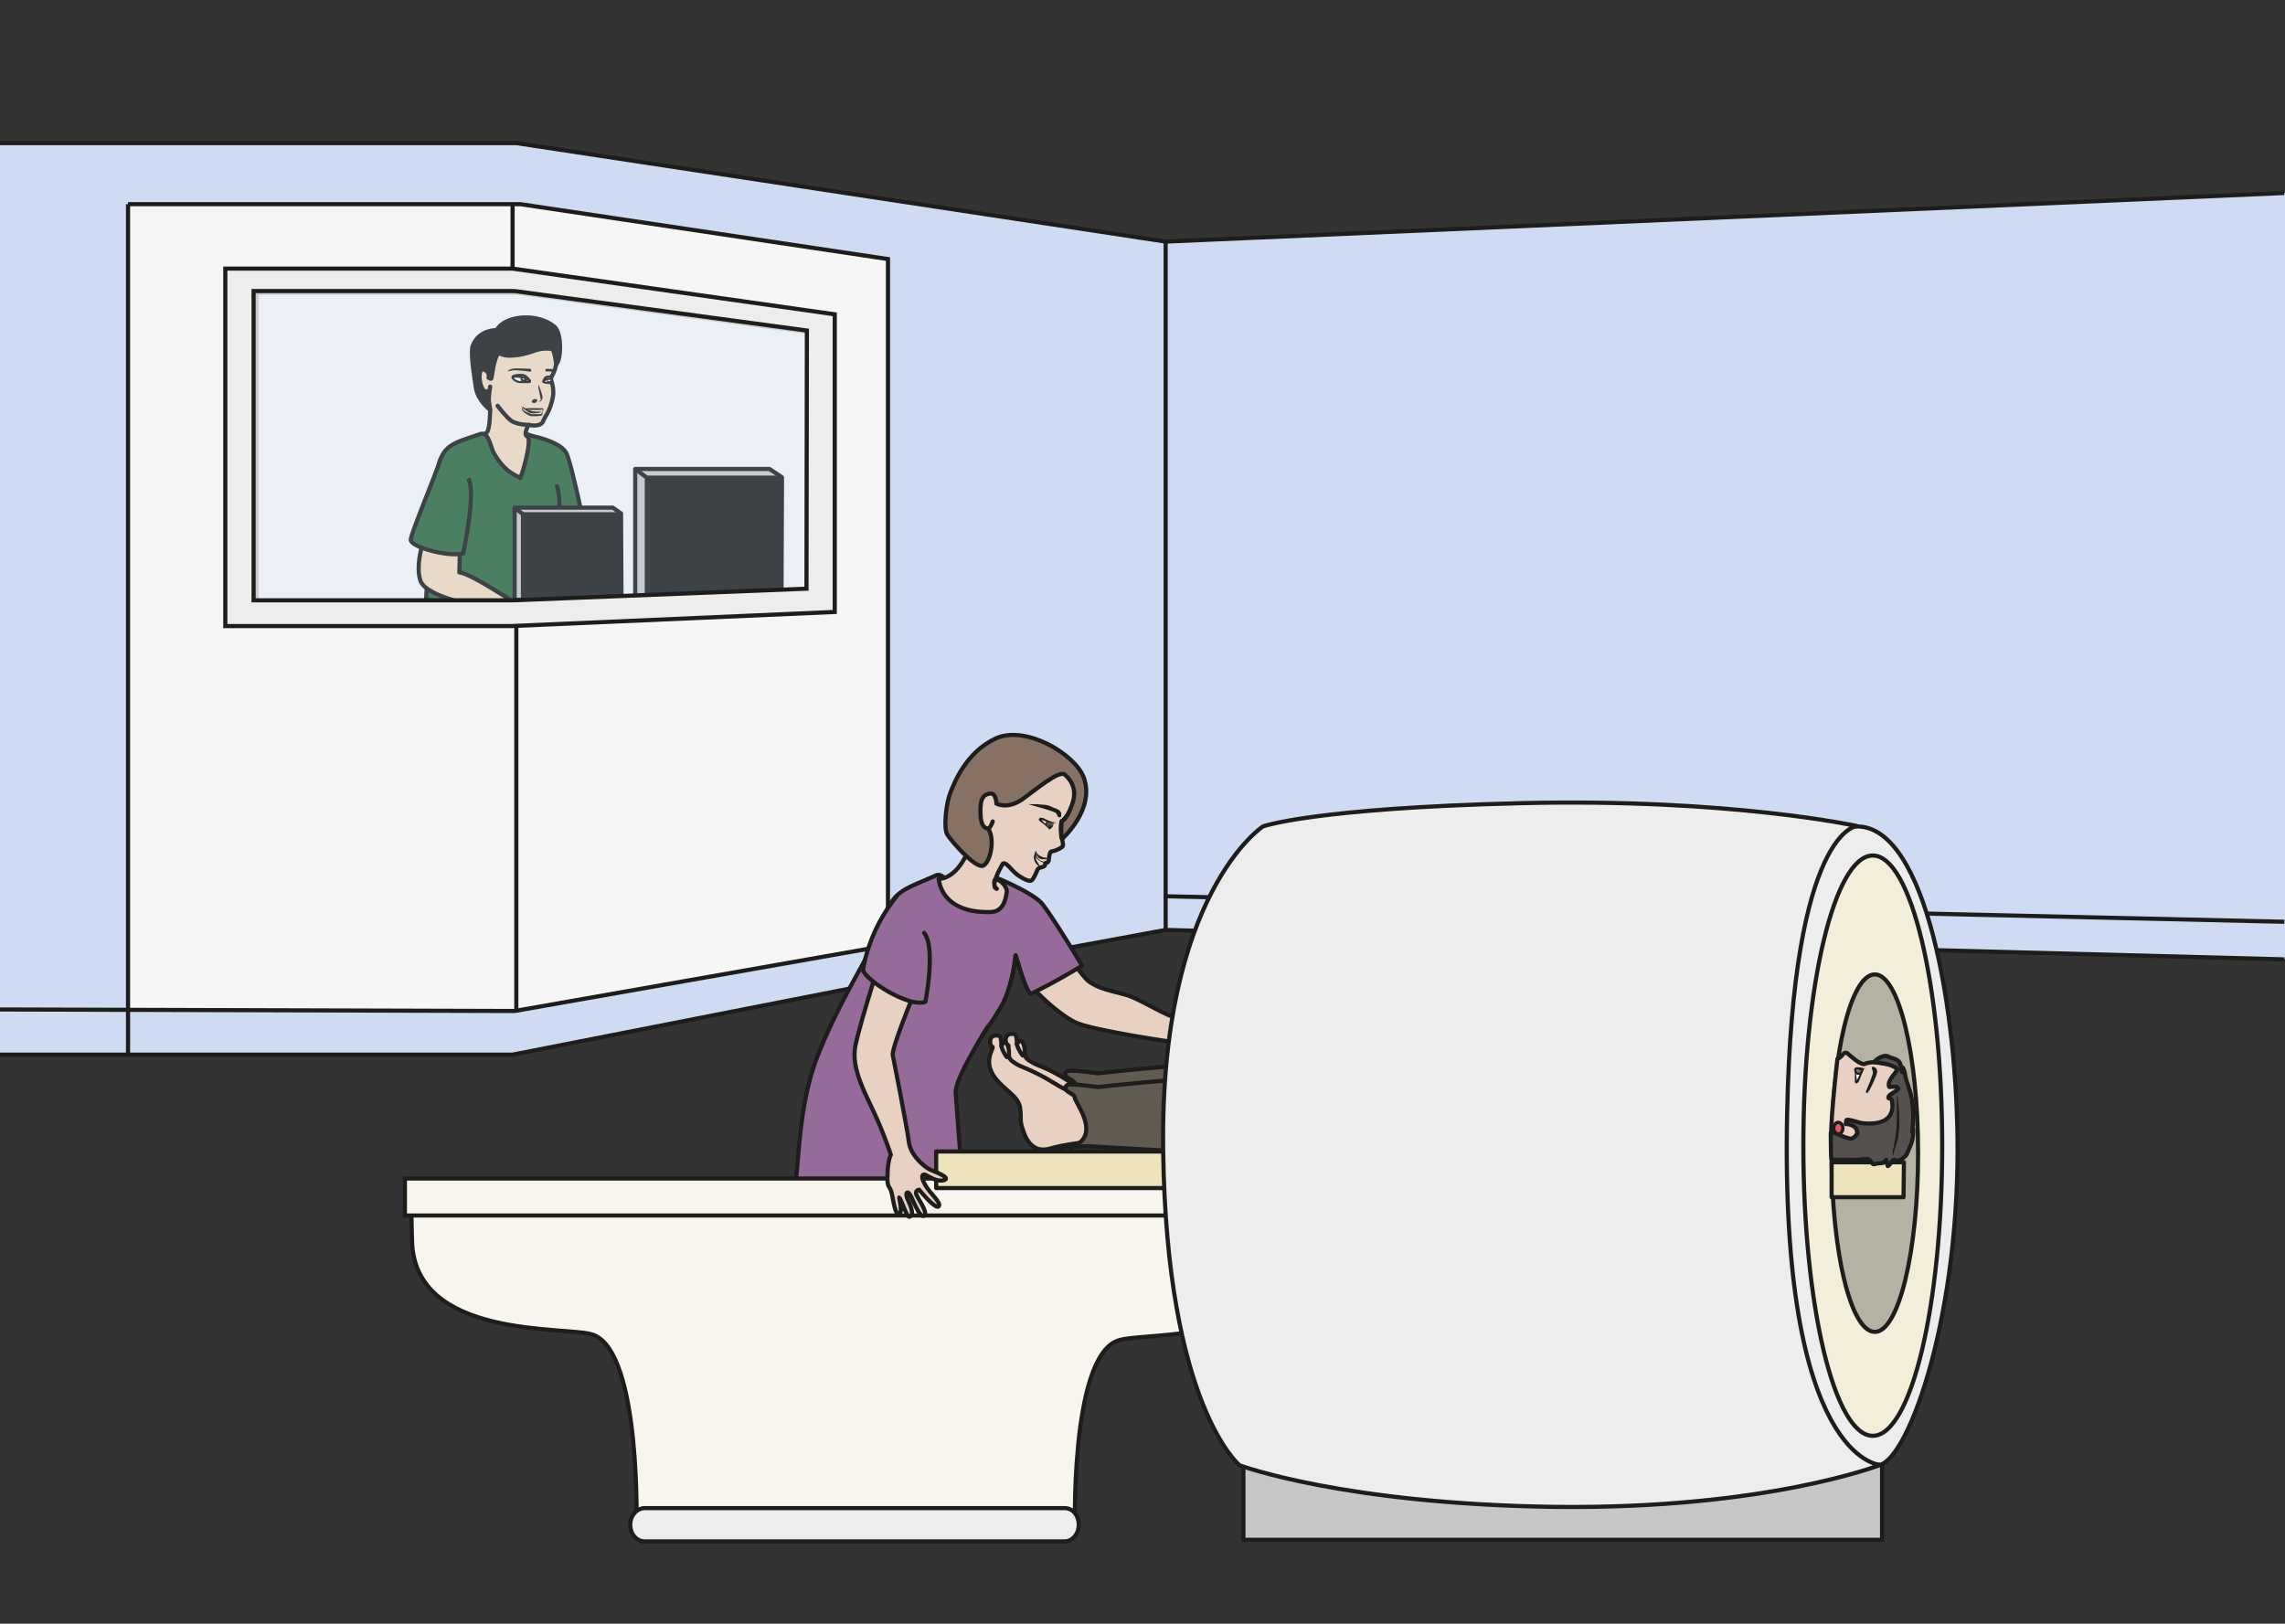 <svg viewBox="0 0 732.7 520.7" xmlns="http://www.w3.org/2000/svg"><rect x="0" y="0" width="732.7" height="520.7" fill="#333333" stroke="none"/><defs><clipPath id="a"><path d="M0 390.5h549.5V0H0z"/></clipPath><clipPath id="b"><path d="M61.2 320.7h134v-75.5h-134z"/></clipPath><clipPath id="c"><path d="M0 390.5h549.5V0H0z"/></clipPath><clipPath id="d"><path d="M0 390.5h549.5V0H0z"/></clipPath><clipPath id="e"><path d="M0 390.5h549.5V0H0z"/></clipPath></defs><path d="M0 45.8v292.4h41l124.6-.2L373.8 298l196.4 5 162.5 4.5V61.8L373.8 77.4 165.6 45.8z" fill="#cfdbf2"/><path d="M165.6 65.4l119.2 17.5V303l-119.2 21.1H41V65.4" fill="#f6f6f6"/><g clip-path="url(#a)" transform="matrix(1.333 0 0 -1.333 0 520.7)"><path d="M127.2 288.4s2.4-.6 3.3.6l.7 1.4c1.2 1.6 2 5 1.9 5.8 0 1-.2 2-.4 2.6-.2.5-.2.8 0 1.2.5 1 .9 1.5 1.3 4.2.5 3 .6 3.5-.3 5.2 0 0-.6 2.5-1.2 1.8 0 0-2.3.2-3 .1-1.3-.3-9.8.4-11.6-3 0 0-3.4-3.2-3.2-10.2 0 0 1.3-4.3 3.2-6 0 0 0-4.3-.7-5.4-.8-1-4.3-1.8-3.7-2.7.7-.8 11.1-12.6 12.5-13 1.3-.5 4.7 7.5 4.7 8.5s-2.2 5.4-3.8 6.1c-1.2.5.3 2.8.3 2.8" fill="#f4dabf" fill-rule="evenodd"/><path d="M127.2 288.4s2.4-.6 3.3.6l.7 1.4c1.2 1.6 2 5 1.9 5.8 0 1-.2 2-.4 2.6-.2.5-.2.8 0 1.2.5 1 .9 1.5 1.3 4.2.5 3 .6 3.5-.3 5.2 0 0-.6 2.5-1.2 1.8 0 0-2.3.2-3 .1-1.3-.3-9.8.4-11.6-3 0 0-3.4-3.2-3.2-10.2 0 0 1.3-4.3 3.2-6 0 0 0-4.3-.7-5.4-.8-1-4.3-1.8-3.7-2.7.7-.8 11.1-12.6 12.5-13 1.3-.5 4.7 7.5 4.7 8.5s-2.2 5.4-3.8 6.1c-1.2.5.3 2.8.3 2.8z" fill="none" stroke="#1d1d1b" stroke-linecap="round" stroke-linejoin="round" stroke-miterlimit="10"/><path d="M117.9 292s-2.9 2.2-3.4 5.2c-.3 2.1-1.4 8.3-.8 10.2 1.5 4 5.8 3.8 5.8 3.8 1.8 3.5 9.8 4.3 13.9.8 1.8-1.6 1.6-8 .4-9 0 0-.4 3.2-.9 3.6 0 0-2 .6-4.8-.5-2.7-1-6.7-1.6-8.1-.3-1.2-1.2-1.7-5.8-1.7-5.8 0-1-.8-.2-.8-.2s.5 1.2-1 1.9c-1.5.6-1.5-3.2-.2-5 0 0 .9-.6 1.3-.1s.3 1 .3 1-.4-2.7-.3-3.4l.3-2.1" fill="#1d1d1b"/><path d="M117.9 292s-2.9 2.2-3.4 5.2c-.3 2.1-1.4 8.3-.8 10.2 1.5 4 5.8 3.8 5.8 3.8 1.8 3.5 9.8 4.3 13.9.8 1.8-1.6 1.6-8 .4-9 0 0-.4 3.2-.9 3.6 0 0-2 .6-4.8-.5-2.7-1-6.7-1.6-8.1-.3-1.2-1.2-1.7-5.8-1.7-5.8 0-1-.8-.2-.8-.2s.5 1.2-1 1.9c-1.5.6-1.5-3.2-.2-5 0 0 .9-.6 1.3-.1s.3 1 .3 1-.4-2.7-.3-3.4l.3-2.1z" fill="none" stroke="#1d1d1b" stroke-linejoin="round" stroke-miterlimit="10"/><path d="M130.3 291.6l.2.2v.4l-.5-.2h-.6-2.7l-.5.2c-.5.3-.7.7-.7.7l.2-.2.6-.3h.9a14.3 14.3 0 001.7 0h1.7l.1-.1v-.3l-.1-.3h-.3" fill="#1d1d1b"/><path d="M125.5 292.9v-.3l.4-.6c.1-.1.2-.3.4-.3l.5-.3 1-.4h2.2l.3.1v.3l.1.2.1-.2v-.4c0-.2-.2-.3-.4-.4l-1-.1h-1.4a5 5 0 00-1.6.9l-.4.4c-.3.6-.2 1-.2 1M129.6 298.1v-.2l.2-.4.5-1.5.2-.8c0-.3 0-.6-.2-.8a.7.7 0 00-.5-.4h-.2s.4.2.5.5l-.3 1.4-.3 1.5v.7M127.9 294.1c.2.1.2.2.2.3l.2.1.1.1H129l.2-.1v-.2-.1-.2h-.1-.1s-.1 0 0 0v-.1-.1h-.2v-.1a1 1 0 00-.4 0h-.3l-.2.3v.1" fill="#1d1d1b"/><path d="M126.4 300l1-1c.2-.2 0-.3-.1-.3H125c-.7.1-1.3.4-1.7 1v.2s0 0 0 0c.2.2.7.3 1.2.4.6.2 1.4 0 1.8-.3" fill="#fff" fill-rule="evenodd" stroke="#1d1d1b" stroke-miterlimit="10" stroke-width=".5"/><path d="M132.8 298.4l-1.8.2c-.8.2.2.9.6 1.2 0 0 .4.3 1 .1v-.7l.2-.8" fill="#fff" fill-rule="evenodd"/><path d="M132.8 298.4l-1.8.2c-.8.2.2.9.6 1.2 0 0 .4.3 1 .1v-.7l.2-.8z" fill="none" stroke="#1d1d1b" stroke-miterlimit="10" stroke-width=".5"/><path d="M126.1 298.8s1-.1.7.9l-.5.4c-.2.2-.8.2-.8.2s-.8-1.1.3-1.6z" fill="#1d1d1b" fill-rule="evenodd"/><path d="M126 299.3c0-.1-.4.1-.4.3s.4.3.5.2c.3-.3.2-.2 0-.5" fill="#fff" fill-rule="evenodd"/><path d="M131.7 298.6l-.2.7c0 .3.4.6.4.6s.5 0 .6 0v-.6l.2-.8z" fill="#1d1d1b" fill-rule="evenodd"/><path d="M131.8 299.5v-.5l.3-.1c.2 0 .3 0 .3.2 0 .3-.2.4-.2.4s-.3.2-.4 0" fill="#fff" fill-rule="evenodd"/><path d="M130.5 291.6h-.2l-.6-.3-1-.1h-1l-.5.2c-.2 0-.3.2-.4.3l-.8.5-.5.7.7-.5.3-.2.4-.1.5-.2.4-.1c.3-.2.7-.1 1-.2h1.7" fill="#1d1d1b"/><path d="M119.7 293s2-2.7 3.3-3.6c1.4-1 4.2-1 4.2-1" fill="none" stroke="#1d1d1b" stroke-linecap="round" stroke-linejoin="round" stroke-miterlimit="10"/><path d="M122.1 301.3s.4.5 1.2.6c.6.2 3.7 0 4.2 0s.2-.7.2-.7-3.6.5-4.5.3l-1-.2M133.5 301.3v.5l-2 .1c-.4 0-.3-.6-.3-.6l2.3-.1v.1" fill="#1d1d1b" fill-rule="evenodd"/><path d="M132.7 300s-1 .2-1.5-.2c-.4-.4-.5-1-.5-1l.5.5c.2.2 1.3.2 1.4.2l.1.5" fill="#f4dabf" fill-rule="evenodd"/><path d="M132.7 300s-1 .2-1.5-.2c-.4-.4-.5-1-.5-1l.5.5c.2.2 1.3.2 1.4.2l.1.5z" fill="none" stroke="#1d1d1b" stroke-linecap="round" stroke-linejoin="round" stroke-miterlimit="10" stroke-width=".5"/><path d="M127.5 299s-.8 1.2-1.6 1.4c-.8.1-1.9 0-2.3-.2-.4-.2-.3-.3-.3-.3s.6.2 1.2.1c.6 0 1.6-.2 2-.4.3 0 1.1-1 1-.6" fill="#f4dabf" fill-rule="evenodd"/><path d="M127.5 299s-.8 1.2-1.6 1.4c-.8.1-1.9 0-2.3-.2-.4-.2-.3-.3-.3-.3s.6.2 1.2.1c.6 0 1.6-.2 2-.4.3 0 1.1-1 1-.6z" fill="none" stroke="#1d1d1b" stroke-linecap="round" stroke-linejoin="round" stroke-miterlimit="10" stroke-width=".5"/><path d="M129.4 285.4s5.7-1.3 6.9-3.9 4.4-18 4.4-18-3.6-3-5.9-3c-2.3 0 .8-5.8-.2-13.3-.6-4.2-29.8-3-32.1-.5 0 0 1.8 27 3 31.9 1.2 5.3 4.4 5.6 10 7.6 2 .7 2.5-3 3.2-4.4 3-5.4 6.2-5.7 6.4-6.2.1-.5 3 8.9 1.8 10-1.2 1.2.2.3 2.5-.2" fill="#30693d"/><path d="M129.4 285.4s5.7-1.3 6.9-3.9 4.4-18 4.4-18-3.6-3-5.9-3c-2.3 0 .8-5.8-.2-13.3-.6-4.2-29.8-3-32.1-.5 0 0 1.8 27 3 31.9 1.2 5.3 4.4 5.6 10 7.6 2 .7 2.5-3 3.2-4.4 3-5.4 6.2-5.7 6.4-6.2.1-.5 3 8.9 1.8 10-1.2 1.2.2.3 2.5-.2z" fill="none" stroke="#1d1d1b" stroke-miterlimit="10"/><path d="M102.5 262.5s-2.8-7.2-1.4-11.5 15.4-6.5 15.4-6.5h9s-12.3 8.3-15 8.4l.3 12.5" fill="#f4dabf" stroke="#1d1d1b" stroke-linecap="round" stroke-linejoin="round" stroke-miterlimit="10"/><path d="M106 280.2c-1.7-5-7-17.6-7.2-19.4-.1-1.8 9.3-4.3 12.6-3.3 0 0 3.3 15 1.2 18" fill="#30693d" stroke="#1d1d1b" stroke-miterlimit="10"/><path d="M134 273.6s1.4-3.4 0-13.7" fill="none" stroke="#1d1d1b" stroke-linecap="round" stroke-miterlimit="10"/><path d="M-11.4 147.8l135.2-.4 89.8 15.8M124.2 246.2v-98.8M568 345l-287.6-12.5-156.2 23.7H-10.4M280.4 332.5V166.9l285-7.5M213.6 154.6l66.8 12.3M280.4 175l285-6.5" fill="none" stroke="#1d1d1b" stroke-miterlimit="10"/><path d="M188 248.6l-35.2-1.3v30.5h32.3l3-2v-2z" fill="#c7c7c6"/><path d="M188 248.6l-35.2-1.3v30.5h32.3l3-2v-2z" fill="none" stroke="#1d1d1b" stroke-linejoin="round" stroke-miterlimit="10"/><path d="M187.6 248.7l-32-1.4v28.4h32z" fill="#1d1d1b"/><path d="M187.6 248.7l-32-1.4v28.4h32zM152.8 277.8l2.8-2.1" fill="none" stroke="#1d1d1b" stroke-miterlimit="10"/><path d="M149.5 247.2l-25.7-1v22.3h23.6l2-1.4v-1.5z" fill="#c7c7c6"/><path d="M149.5 247.2l-25.7-1v22.3h23.6l2-1.4v-1.5z" fill="none" stroke="#1d1d1b" stroke-linejoin="round" stroke-miterlimit="10"/><path d="M149.2 247.3l-23.4-1v20.6h23.4z" fill="#1d1d1b"/><path d="M149.2 247.3l-23.4-1v20.6h23.4zM123.8 268.5l2-1.6" fill="none" stroke="#1d1d1b" stroke-miterlimit="10"/><path d="M30.8 341.5h94.4l88.4-13.2V154.6l-90.3-17.7H30.8v204.6" fill="none" stroke="#1d1d1b" stroke-miterlimit="10"/><g clip-path="url(#b)" opacity=".2"><path d="M61.7 320.2v-74.5H124l70.7 3v62l-70.3 9.5z" fill="#bad9ef"/><path d="M61.7 320.2v-74.5H124l70.7 3v62l-70.3 9.5z" fill="none" stroke="#1d1d1b" stroke-miterlimit="10"/></g><path d="M194 249l-70.7-2.8H61v74.4h62.8l70.3-9.5zM123.3 326H54.2v-86h68.7l77.9 3.4v71.6z" fill="#ededed"/><path d="M194 249l-70.7-2.8H61v74.4h62.8l70.3-9.5zM123.3 326H54.2v-86h68.7l77.9 3.4v71.6zM123.3 326v15.5M-11.4 136.9h41.8" fill="none" stroke="#1d1d1b" stroke-miterlimit="10"/></g><g clip-path="url(#c)" transform="matrix(1.333 0 0 -1.333 0 520.7)"><path d="M283.6 145.7c.6 0 4.7 1.6 6.5.4 1-.7 2.3-.5 2.8-.7.6-.2 1.1-1.3 1.3-1.9.1-.6 0-1-.1-1.3-.2-.4-1.8-.3-2.2.7l-.4 1.2.3-1c-1.1-.3-1.7.8-1.7.8.7-3.4 1.9-1.8 4.7-3.7 1.8-1 2.3 1-.6-3.6-.6-1 0-2.9-1-3-3.2-.4-8.7 4.7-9.2 5.4-.6 1-1 .8-1 .8s-19.6 2.8-24.2 4.8c-4.5 2.1-12.4 9.6-13.5 12.9-1.1 3.3-2.3 11-2.3 11l6.7 3.2s9.4-14.8 12-17c2.5-2 5.6-2.4 9.1-3.4 3.6-1 10.5-5.7 12.8-5.6" fill="#e8d1c2" fill-rule="evenodd"/><path d="M283.6 145.7c.6 0 4.7 1.6 6.5.4 1-.7 2.3-.5 2.8-.7.6-.2 1.1-1.3 1.3-1.9.1-.6 0-1-.1-1.3-.2-.4-1.8-.3-2.2.7l-.4 1.2.3-1c-1.1-.3-1.7.8-1.7.8.7-3.4 1.9-1.8 4.7-3.7 1.8-1 2.3 1-.6-3.6-.6-1 0-2.9-1-3-3.2-.4-8.7 4.7-9.2 5.4-.6 1-1 .8-1 .8s-19.6 2.8-24.2 4.8c-4.5 2.1-12.4 9.6-13.5 12.9-1.1 3.3-2.3 11-2.3 11l6.7 3.2s9.4-14.8 12-17c2.5-2 5.6-2.4 9.1-3.4 3.6-1 10.5-5.7 12.8-5.6z" fill="none" stroke="#1d1d1b" stroke-linecap="round" stroke-linejoin="round" stroke-miterlimit="10"/><path d="M285 127s2-.8 3.2.2" fill="#e8d1c2" fill-rule="evenodd"/><path d="M285 127l.6.1h.5l.6.1h1.5s0-.3-.3-.5l-.5-.4-.7-.1-.7.1-.5.2c-.3.2-.4.5-.4.5" fill="#1d1d1b"/><path d="M236.7 37.7s4.6-3.6 6.3-4.5c1.7-.8 7.7-3.7 8.2-5.6.5-2.2-4-4.3-7.7-3s-12.7 2.5-14.2 2.8c-1.6.3-2.3 6.2-1.5 7.5.8 1.4 3.7 6.6 8.9 2.8" fill="#966b99"/><path d="M236.7 37.7s4.6-3.6 6.3-4.5c1.7-.8 7.7-3.7 8.2-5.6.5-2.2-4-4.3-7.7-3s-12.7 2.5-14.2 2.8c-1.6.3-2.3 6.2-1.5 7.5.8 1.4 3.7 6.6 8.9 2.8z" fill="none" stroke="#1d1d1b" stroke-linecap="round" stroke-linejoin="round" stroke-miterlimit="10"/><path d="M208.7 38.9l.1-.2 3.2-5.8c.6-1.3 2.1-9.2 1.1-10.5-2.7-3.8-9.2.6-10.2 3.5s-5.6 14.9.7 16.4c3.2.7 5.1-3.4 5.1-3.4" fill="#966b99"/><path d="M208.7 38.9l.1-.2 3.2-5.8c.6-1.3 2.1-9.2 1.1-10.5-2.7-3.8-9.2.6-10.2 3.5s-5.6 14.9.7 16.4c3.2.7 5.1-3.4 5.1-3.4z" fill="none" stroke="#1d1d1b" stroke-linecap="round" stroke-linejoin="round" stroke-miterlimit="10"/><path d="M220.5 116.2c.5-1 4.1-23.3 4.2-29.9s1.8-9.2 2-14.6c.4-5.4-5-34.3-4.4-35.2 0 0 0-4 1.8-5.6 1.8-1.5 7.5-5.3 5.8-6-1.7-.8-2-1-6.8-.2-3.2.5-7.9 2-8.3 5 0 0 1.3 5 0 10.7a66.3 66.3 0 00-.5 24.6c.6 4-4 13.3-3 20.1" fill="#e8d1c2" stroke="#1d1d1b" stroke-linecap="round" stroke-linejoin="round" stroke-miterlimit="10"/><path d="M224.4 102.2l-2-16.6c-.6-4.6-5.1-16.1-6.3-19.2-1.2-3.2-4.5-15.6-5.1-20.1l-1.3-10.2V36c1.4-5.8 1.4-10.1-.2-10.3-1.7 0-2.4-1-4-.1-1.8 1-2.6 10.2-2.6 10.2v.3s1 2.7.8 6.3c-.4 7.5-2 19.5-.4 23.7 2.4 6.9 4.7 18 4.4 23.1-.4 5.1-.2 23.8.8 30.7" fill="#e8d1c2" stroke="#1d1d1b" stroke-linecap="round" stroke-linejoin="round" stroke-miterlimit="10"/><path d="M231.8 78s-14.7-3-18.3-3.2c-16.2-1-31.2 24-28.1 23.1 9.4-2.4 3.6 19.3 11.4 39 5.6 14.3 16 30 16.3 32.7 1.1 6.7 5.2 7.3 12 10.4 2.4 1 3.3-3.6 4.4-5.2 4.1-6.6 12.1-1.8 10.6-.4 0 0-3.5 5.4-.5 5.1 0 0 8.6-3.5 11-6.2 2.5-3 9.7-15 9.7-15s-6.5-4-12.2-6.7c-1.2-.5-3.8 9.9-3.8 9.1a35 35 0 00-3.4-11.9s-11.2-16.8-11-21c1-15.4 3.2-34.5 1.8-49.7" fill="#966b99"/><path d="M231.8 78s-14.7-3-18.3-3.2c-16.2-1-31.2 24-28.1 23.1 9.4-2.4 3.6 19.3 11.4 39 5.6 14.3 16 30 16.3 32.7 1.1 6.7 5.2 7.3 12 10.4 2.4 1 3.3-3.6 4.4-5.2 4.1-6.6 12.1-1.8 10.6-.4 0 0-3.5 5.4-.5 5.1 0 0 8.6-3.5 11-6.2 2.5-3 9.7-15 9.7-15s-6.5-4-12.2-6.7c-1.2-.5-3.8 9.9-3.8 9.1a35 35 0 00-3.4-11.9s-11.2-16.8-11-21c1-15.4 3.2-34.5 1.8-49.7z" fill="none" stroke="#1d1d1b" stroke-linecap="round" stroke-linejoin="round" stroke-miterlimit="10"/><path d="M244.3 160.8s-.6-6.3-2.8-11c-1-2.3-5.2-8.3-5.2-8.3" fill="#966b99" stroke="#1d1d1b" stroke-linecap="round" stroke-linejoin="round" stroke-miterlimit="10"/><path d="M254.6 206s3.5-2.2 4.5-1.8" fill="#1d1d1b" fill-rule="evenodd"/><path d="M254.6 206l.8-.1 1.6-.6.8-.4a26.8 26.8 0 001.1-.7h.2l-.2-.2h-.6a4 4 0 00-1.7.4c-.6.3-1.1.6-1.5 1l-.5.6" fill="#1d1d1b"/><path d="M238.8 193s-.4-1.3-1-1.7c-.8-.4-2.6-.2-3.5 2.4-.9 2.7.6 6.3 2.3 7 1.6.6 4.5-1.6 4.5-1.6 5.3-2.6 12 8 15 6.9 3-1.2 3.2-5.3 3.2-5.3s-1-5.2-3.9-7.7c0 0-.4-.8-.1-3 .3-2.2.7-2.8.1-3.2a6 6 0 00-2.4-1c-.6 0-.7-2-.7-2s0-.7-.7-.8c-.5 0 .3-.7-1-1-.9-.3-.9-.3-1.2-1 0 0-.8-2-1.3-2.2-.4-.2-1.1-.1-3 1.1-2 1.4-3 3.5-3.9 2.9 0 0-1.3-2.3-1.6-3.3-1-2.7.2-2.7.2-2.7-.8.3-.8 2.5-.2 2.3a3.8 3.8 0 002.6-2.8c-.6-5.5-3.4-5.1-5-5.1-11 .2-11.3 7.7-11.4 8 0 0 5.9-.6 8.8 12.2" fill="#e8d1c2" stroke="#1d1d1b" stroke-linecap="round" stroke-linejoin="round" stroke-miterlimit="10"/><path d="M250.1 193.8s2.2-.7 2.2-.9c.1-.2-.3-1-.5-1l-1.7 1.5v.3" fill="#fff" fill-rule="evenodd"/><path d="M252 193s-.7-.4-.5-.8c.2-.4 1-.8 1-.8s.4.3.8.8c.5.6-.4.6-.6.6l-.7.2" fill="#54514e"/><path d="M255 194.4s.3.7-.5 1.2c-.9.6-4.5 1.3-5 1.3h-.3s4.4-1.2 5-1.7c.4-.5.3-.7.5-.9.1-.2.2 0 .3 0" fill="#1d1d1b" fill-rule="evenodd"/><path d="M255 194.4s.3.7-.5 1.2c-.9.6-4.5 1.3-5 1.3h-.3s4.4-1.2 5-1.7c.4-.5.3-.7.5-.9.1-.2.2 0 .3 0z" fill="none" stroke="#1d1d1b" stroke-miterlimit="10" stroke-width=".5"/><path d="M254.1 192.7a2 2 0 00-1.1 0c-.4 0-.8 0-1.2.2l-1 .4-.5.1c.1 0 0 0 0 0v.1h.1l1.2-1.2.6-.7c.1-.2.3-.5.3-.8 0 .2 0 .3-.2.4l-.3.3-.6.6-1.3 1-.2.2v.3l.2.2v.1h.2l.7-.1 1-.5 1-.4 1.1-.2" fill="#1d1d1b"/><path d="M253.4 192.6s0-.5-.2-.9l-.3-.3-.2-.2-.3-.1-.2.4a256.8 256.8 0 00.5.2l.3.2c.3.2.4.7.4.7M252.1 193h-.1l-.2-.3v-.4-.1h-.5a16 16 0 00.3.6l.3.2h.2M252 183.7l-.1.2h-.4-.3-.2-.2l-.8.2-.5.6-.3.6V185.8l.2-.4a3 3 0 011.5-1l.1-.1h.5c.2 0 .4-.3.4-.4v-.2" fill="#1d1d1b"/><path d="M249.2 186v-.2-.5a4.2 4.2 0 010-1.1v-.4l.8-1.3.4-.4H250.3s-.3 0-.5.2a3 3 0 00-1.1 1.8v.5l.2.7.3.7" fill="#1d1d1b"/><path d="M251.3 183s-.2.2-.6.2l-.6.3-.6.5c-.3.4-.5 1-.5 1.4a2 2 0 00.2.6v-.6c0-.4.2-.9.5-1.3l.5-.5.6-.2c.4-.1.5-.4.5-.4" fill="#1d1d1b"/><path d="M252.3 192c0 .2.7-.1.7-.1l-.4-.3-.3-.2v.5" fill="#1d1d1b" fill-rule="evenodd"/><path d="M255.5 188.8s8 7.1 5.2 14.8c-2.2 5.7-14 12.6-21.1 9.4-7.2-3.3-10-10.6-11-13.1s-1.7-8.6-.7-10.1c1-1.6 6.9-8.4 8.7-7.4 1.7 1 2.8 6.4 1.1 8.9 0 0-1.6-.2-1.8 2.9-.2 3 0 5.5 2.5 5.5 1.2 0 1.3-2.4 1.3-2.4s2.5-1.5 6.2 1c3.7 2.7 8.8 7 10.2 6 1.3-1.1 3.2-3.4 1.8-7.2-1.4-4-2.5-4-2.5-4 0 .2-.3-3.8 0-4.3" fill="#877164"/><path d="M255.5 188.8s8 7.1 5.2 14.8c-2.2 5.7-14 12.6-21.1 9.4-7.2-3.3-10-10.6-11-13.1s-1.7-8.6-.7-10.1c1-1.6 6.9-8.4 8.7-7.4 1.7 1 2.8 6.4 1.1 8.9 0 0-1.6-.2-1.8 2.9-.2 3 0 5.5 2.5 5.5 1.2 0 1.3-2.4 1.3-2.4s2.5-1.5 6.2 1c3.7 2.7 8.8 7 10.2 6 1.3-1.1 3.2-3.4 1.8-7.2-1.4-4-2.5-4-2.5-4 0 .2-.3-3.8 0-4.3z" fill="none" stroke="#1d1d1b" stroke-miterlimit="10"/><path d="M249.8 196.8c.2 0 2.6.5 3.7-1" fill="none" stroke="#1d1d1b" stroke-linecap="round" stroke-linejoin="round" stroke-miterlimit="10" stroke-width=".3"/></g><path d="M603.5 493.8H398.7v-30.7h204.8z" fill="#c7c7c6" stroke="#1d1d1b" stroke-miterlimit="10" stroke-width="1.333"/><g clip-path="url(#d)" transform="matrix(1.333 0 0 -1.333 0 520.7)"><path d="M416.5 114.5c0-42.7 18.4-76.4 35.1-76.4 6.8 0 19.3 33.2 19.3 76 0 33-7.5 77.7-24.2 77.7s-30.2-34.6-30.2-77.3" fill="#ededed"/><path d="M416.5 114.5c0-42.7 18.4-76.4 35.1-76.4 6.8 0 19.3 33.2 19.3 76 0 33-7.5 77.7-24.2 77.7s-30.2-34.6-30.2-77.3z" fill="none" stroke="#1d1d1b" stroke-linejoin="round" stroke-miterlimit="10"/><path d="M433.8 115c0-38.6 7.5-69.8 16.7-69.8s16.7 31.2 16.7 69.8c0 38.5-7.5 69.8-16.7 69.8s-16.7-31.3-16.7-69.8" fill="#f2eeda"/><path d="M433.8 115c0-38.6 7.5-69.8 16.7-69.8s16.7 31.2 16.7 69.8c0 38.5-7.5 69.8-16.7 69.8s-16.7-31.3-16.7-69.8z" fill="none" stroke="#1d1d1b" stroke-miterlimit="10"/><path d="M440.6 113.2c0-23.8 4.6-43 10.4-43 5.7 0 10.4 19.2 10.4 43s-4.7 43-10.4 43c-5.8 0-10.4-19.3-10.4-43" fill="#b6b2a3"/><path d="M440.6 113.2c0-23.8 4.6-43 10.4-43 5.7 0 10.4 19.2 10.4 43s-4.7 43-10.4 43c-5.8 0-10.4-19.3-10.4-43z" fill="none" stroke="#1d1d1b" stroke-miterlimit="10"/><path d="M312.8 103.7l-.3-12.3c0-24.6-37.5-21-43.6-23.3C257.2 64 258.6 21 258.6 21h0s-105-.5-105.5 1.2c0 0 1.3 43-10.4 47.3-6 2.2-43.6-1.4-43.6 23.2l-.3 12.4h214v-1.3" fill="#f7f5ed" stroke="#1d1d1b" stroke-linecap="round" stroke-linejoin="round" stroke-miterlimit="10"/><path d="M259.5 23.8c0-2.2-1.5-4-3.4-4h-101c-2 0-3.5 1.8-3.5 4s1.6 4 3.5 4h101c2 0 3.4-1.8 3.4-4" fill="#ededed"/><path d="M259.5 23.8c0-2.2-1.5-4-3.4-4h-101c-2 0-3.5 1.8-3.5 4s1.6 4 3.5 4h101c2 0 3.4-1.8 3.4-4z" fill="none" stroke="#1d1d1b" stroke-linejoin="round" stroke-miterlimit="10"/><path d="M314 98.2H97.4v8.9H314z" fill="#f7f5ed" stroke="#1d1d1b" stroke-miterlimit="10"/></g><g clip-path="url(#e)" transform="matrix(1.333 0 0 -1.333 0 520.7)"><path d="M309.3 113.2a39.3 39.3 0 00-20.2 14.1c.1.7-3 1.7-1.5 2.9.6.4 15 0 15 0s17.1-.5 25-1.9l.2-6.2c0-.8-18.5-9-18.5-9" fill="#605a51"/><path d="M309.3 113.2a39.3 39.3 0 00-20.2 14.1c.1.7-3 1.7-1.5 2.9.6.4 15 0 15 0s17.1-.5 25-1.9l.2-6.2c0-.8-18.5-9-18.5-9z" fill="none" stroke="#1d1d1b" stroke-linejoin="round" stroke-miterlimit="10"/><path d="M327.2 108.2c-8.8 1-13.1 3.7-15.6 4.1-8.7 1.2-11.4.5-11.4.5-5.4 1-14.3-.5-12.8 0 7 2.2 1.3 10.2 1.4 11.4.1.7-3 1.6-1.4 2.8.5.5 10 1.6 10 1.6s22.3 1 30.2-.3c0 0 .6-20.2-.4-20.1" fill="#605a51"/><path d="M327.2 108.2c-8.8 1-13.1 3.7-15.6 4.1-8.7 1.2-11.4.5-11.4.5-5.4 1-14.3-.5-12.8 0 7 2.2 1.3 10.2 1.4 11.4.1.7-3 1.6-1.4 2.8.5.5 10 1.6 10 1.6s22.3 1 30.2-.3c0 0 .6-20.2-.4-20.1z" fill="none" stroke="#1d1d1b" stroke-linejoin="round" stroke-miterlimit="10"/><path d="M265.4 128.1c-2.6-.3-4-.2-8.6 2.6-4.6 3-7.7 3.7-8.6 4.4-1 .6-1.8 1-1.7 2.5.1 1.4-.6 2.8-1.2 2.6-.2 0-.7-.8-.7-.8s.1 2.2-.5 2.4c-.5.2-2.2.3-2.2-1.4.1-1.7 1-.8.6-1.7-.4-1-1.8-3.6.6-6.9 2.4-3.2 5.6-4.4 6-7.4.5-3-.2-2.5.8-5.6 1-3 3-5.1 6.5-4.1 3.3 1 8.9 4.3 11.6 4.6" fill="#e8d1c2" stroke="#1d1d1b" stroke-linecap="round" stroke-linejoin="round" stroke-miterlimit="10"/><path d="M246 136.7s-1 1.2-1.4 2.7" fill="none" stroke="#1d1d1b" stroke-linecap="round" stroke-linejoin="round" stroke-miterlimit="10"/><path d="M261.6 127.8c-2.6-.4-4-.3-8.6 2.6-4.6 2.8-7.6 3.6-8.6 4.3-1 .7-1.8 1-1.7 2.5.1 1.4-.5 2.8-1.2 2.7-.2 0-.6-1-.6-1s0 2.3-.5 2.5c-.6.2-2.3.3-2.2-1.4 0-1.7.9-.8.5-1.7-.4-1-1.8-3.6.6-6.9 2.4-3.2 5.7-4.4 6.1-7.4.4-3-.3-2.5.8-5.6 1-3 3-5.1 6.4-4.1 3.3 1 9 1.6 11.6 2" fill="#e8d1c2" stroke="#1d1d1b" stroke-linecap="round" stroke-linejoin="round" stroke-miterlimit="10"/><path d="M242.2 136.3s-1 1.2-1.3 2.7" fill="none" stroke="#1d1d1b" stroke-linecap="round" stroke-linejoin="round" stroke-miterlimit="10"/><path d="M299.7 104.8h-74.5v8.8H300s.2-7-.3-8.8" fill="#ede4bc"/><path d="M299.7 104.8h-74.5v8.8H300s.2-7-.3-8.8z" fill="none" stroke="#1d1d1b" stroke-linejoin="round" stroke-miterlimit="10"/><path d="M280.8 117.1a41.2 41.2 0 00-22.3 13c0 .7-3.4 1.4-1.8 2.8.5.5 7.4-.5 7.4-.5s26.1 3 34.5 2.2l.8-6.5c0-.8-18.6-11-18.6-11" fill="#605a51"/><path d="M280.8 117.1a41.2 41.2 0 00-22.3 13c0 .7-3.4 1.4-1.8 2.8.5.5 7.4-.5 7.4-.5s26.1 3 34.5 2.2l.8-6.5c0-.8-18.6-11-18.6-11z" fill="none" stroke="#1d1d1b" stroke-linejoin="round" stroke-miterlimit="10"/><path d="M300 113.6c-9.3.2-16.5 0-19.2.2l-16.3.9c-5.8.6-8-.7-6.5 0 7.2 3 .4 10.8.5 12 0 .8-3.4 1.5-1.8 2.9.5.5 7.4-.5 7.4-.5s26.5 3 35 2.2c0 0 2-17.7 1-17.7" fill="#605a51"/><path d="M300 113.6c-9.3.2-16.5 0-19.2.2l-16.3.9c-5.8.6-8-.7-6.5 0 7.2 3 .4 10.8.5 12 0 .8-3.4 1.5-1.8 2.9.5.5 7.4-.5 7.4-.5s26.5 3 35 2.2c0 0 2-17.7 1-17.7z" fill="none" stroke="#1d1d1b" stroke-linejoin="round" stroke-miterlimit="10"/><path d="M303.8 191.8s-24.8-16.2-24-77.8c.8-61.6 18.4-75.9 18.4-75.9s24.9-9.3 75.8-10c51-.6 78.3 10.1 78.3 10.1s-24.2.8-22.4 84.7c1.4 68.2 16.8 69 16.8 69s-30.6 6.7-80.7 5.5-62.2-5.6-62.2-5.6" fill="#ededed"/><path d="M303.8 191.8s-24.8-16.2-24-77.8c.8-61.6 18.4-75.9 18.4-75.9s24.9-9.3 75.8-10c51-.6 78.3 10.1 78.3 10.1s-24.2.8-22.4 84.7c1.4 68.2 16.8 69 16.8 69s-30.6 6.7-80.7 5.5-62.2-5.6-62.2-5.6z" fill="none" stroke="#1d1d1b" stroke-linejoin="round" stroke-miterlimit="10"/><path d="M457.9 102.6h-17.3v8.4H458l-.1-8.4" fill="#ede4bc"/><path d="M457.9 102.6h-17.3v8.4H458l-.1-8.4z" fill="none" stroke="#1d1d1b" stroke-linejoin="round" stroke-miterlimit="10"/><path d="M440.7 115.5c2.6-4.1.1-1.3 3.8-2 3.6-.7 12 .2 13.1 8.5 1.2 8.2-1 11.8-1 11.8s-5.3 2.2-8.2.8c0 0-.8 0-2.3 1.2-1.6 1.2-1.8 1.8-2.4 1.5-.5-.3-.9-1.2-1.7-1.4 0 0-2.2-18.9-1.3-20.4" fill="#e8d1c2"/><path d="M440.7 115.5c2.6-4.1.1-1.3 3.8-2 3.6-.7 12 .2 13.1 8.5 1.2 8.2-1 11.8-1 11.8s-5.3 2.2-8.2.8c0 0-.8 0-2.3 1.2-1.6 1.2-1.8 1.8-2.4 1.5-.5-.3-.9-1.2-1.7-1.4 0 0-2.2-18.9-1.3-20.4z" fill="none" stroke="#1d1d1b" stroke-linecap="round" stroke-linejoin="round" stroke-miterlimit="10"/><path d="M440.6 111.6h4.5c.5-.2 3.5.2 4 .2 1.2-.1 1-1.6 2-1.2 1.2.4 2-.2 2.6 1l.4-1.5c.3 0 1 1.1 1.2 1.3.3.5 1.1-.3 1.5 0 .5.2 1 .6 1.3.9.6.4.8 1.2 1.1 1.9a9.1 9.1 0 011 4.8 2 2 0 01-.2-.7l.2 2.5a22 22 0 01-.7 7.1l-1 3.1c-.2.9-.3 2-.8 2.8l-.1-1.1c-.4.7-.2 1.9-.8 2.5-.7.8-1.8.8-2.7 1.3-1 .5-3.3-1-3.1-1.4l3-.5s2.4-.7 2.3-1.3c-.1-.6-1.1-1.5-1.5-2.3-.8-1.3-.3-1.9-.3-1.9s2 .3 2.1-.3c.2-.5-2-1.3-2.3-2-.2-.8.5 0 .8-1 .1-.6 1.4-6.2-7-5.4-.6 0-3.3 1-3.8.8-.3 0-.2-.7-.3-1 1 0 2.6-.5 2.7-1.8.1-.7.3-.1-.1-.7-.3-.5-.7-.8-1.2-1-1.3-.1-3.9 1.6-5 1.4 0 0 0-6.5.2-6.5" fill="#54514e"/><path d="M440.6 111.6h4.5c.5-.2 3.5.2 4 .2 1.2-.1 1-1.6 2-1.2 1.2.4 2-.2 2.6 1l.4-1.5c.3 0 1 1.1 1.2 1.3.3.5 1.1-.3 1.5 0 .5.2 1 .6 1.3.9.6.4.8 1.2 1.1 1.9a9.1 9.1 0 011 4.8 2 2 0 01-.2-.7l.2 2.5a22 22 0 01-.7 7.1l-1 3.1c-.2.9-.3 2-.8 2.8l-.1-1.1c-.4.7-.2 1.9-.8 2.5-.7.8-1.8.8-2.7 1.3-1 .5-3.3-1-3.1-1.4l3-.5s2.4-.7 2.3-1.3c-.1-.6-1.1-1.5-1.5-2.3-.8-1.3-.3-1.9-.3-1.9s2 .3 2.1-.3c.2-.5-2-1.3-2.3-2-.2-.8.5 0 .8-1 .1-.6 1.4-6.2-7-5.4-.6 0-3.3 1-3.8.8-.3 0-.2-.7-.3-1 1 0 2.6-.5 2.7-1.8.1-.7.3-.1-.1-.7-.3-.5-.7-.8-1.2-1-1.3-.1-3.9 1.6-5 1.4 0 0 0-6.5.2-6.5z" fill="none" stroke="#1d1d1b" stroke-linecap="round" stroke-linejoin="round" stroke-miterlimit="10"/><path d="M450.7 133.7s.7-.2.6-1c-.2-1.1-1.7-4.2-2-4.5-.2-.4-.2-.3-.2-.2 0 0 1.7 3.9 1.7 4.6-.1.7-.2.7-.3 1 0 .2.1.1.2.1" fill="#1d1d1b" fill-rule="evenodd"/><path d="M450.7 133.7s.7-.2.6-1c-.2-1.1-1.7-4.2-2-4.5-.2-.4-.2-.3-.2-.2 0 0 1.7 3.9 1.7 4.6-.1.7-.2.7-.3 1 0 .2.1.1.2.1z" fill="none" stroke="#1d1d1b" stroke-miterlimit="10" stroke-width=".5"/><path d="M448.7 133.5s-.4.3-.6-.3a12 12 0 00-1.4-3c-.3 0-.3.3-.3.3s0 2.7-.4 3.2" fill="#fff"/><path d="M448.7 133.5l-.4-.1-.2-.5-.4-1.1-.4-1-.3-.6h-.1l-.2-.2h-.2c-.2 0-.3.2-.3.3v2.6l-.1.4-.1.4.2-.4.1-.4.2-.8.2-1.6h-.1c-.1 0 0 0 0 0l.2.5.5 1 .6 1 .2.5c.2.2.5.1.6 0" fill="#1d1d1b"/><path d="M447 132.3c-.4 0-.7.4-.7.7 0 .4-.2.7.9.6 1.2-.1.9-.3.7-.6 0-.3-.3-.7-.8-.7" fill="#877164" fill-rule="evenodd"/><path d="M447 132.3c-.4 0-.7.4-.7.7 0 .4-.2.7.9.6 1.2-.1.9-.3.7-.6 0-.3-.3-.7-.8-.7z" fill="none" stroke="#1d1d1b" stroke-linecap="round" stroke-linejoin="round" stroke-miterlimit="10" stroke-width=".5"/><path d="M448 133.5s0-.4-.4-.4c-.5 0-.6.5-.5.5l.9-.1" fill="#1d1d1b" fill-rule="evenodd"/><path d="M456.4 127.2l.1-.6.2-1.7.2-2.4V121v-1.4a1002 1002 0 00-.3-2.8l-.7-2.3-.5-1.7-.1-.4v-.2.7c0 .4 0 1 .2 1.7l.4 2.3a32.5 32.5 0 01.4 5.4v4.8" fill="#1d1d1b"/><path d="M443.3 119.2c0-.7-.5-1.4-1-1.4-.7 0-1.2.7-1.2 1.4 0 .8.5 1.4 1.1 1.4.6 0 1.1-.6 1.1-1.4" fill="#e9555f"/><path d="M443.3 119.2c0-.7-.5-1.4-1-1.4-.7 0-1.2.7-1.2 1.4 0 .8.5 1.4 1.1 1.4.6 0 1.1-.6 1.1-1.4z" fill="none" stroke="#1d1d1b" stroke-linecap="round" stroke-linejoin="round" stroke-miterlimit="10" stroke-width=".8"/><path d="M211.5 120.2c-2.8 6.6-7 13-5.7 19 1.3 6.2 6.7 22.8 6.7 22.8l10.3-3c0-.4-8.9-21.2-8-22.4 0 0 3.4-17.2 3.8-20.5.3-3.4 3.8-6.2 5-6.8 1.3-.6 5.3-2 3.5-2.6-1.8-.5-3.6.9-4.5 1.3-.8.3-1.2-.5 0-2.5 1-1.9 4-4.3 3.2-5.1-.8-.8-4.7 4-4.7 4s-1-.1-.7-1.1c.4-1 2.8-4.3 2-5.1-1.2-1-3 4.5-3.6 5.2-.6.7-1 .3-.6-1 .5-1.2 2-3.9.6-4.5-.6-.2-1.6 3-2.3 4.4-.7 1.4.9-3.3-.2-3.7-1-.3-1.3 2.8-1.8 5-.5 2-1.2 1-1 4.6.1 3.5.8 4.6.8 4.6s-1 3.1-2.8 7.4" fill="#e8d1c2" fill-rule="evenodd"/><path d="M211.5 120.2c-2.8 6.6-7 13-5.7 19 1.3 6.2 6.7 22.8 6.7 22.8l10.3-3c0-.4-8.9-21.2-8-22.4 0 0 3.4-17.2 3.8-20.5.3-3.4 3.8-6.2 5-6.8 1.3-.6 5.3-2 3.5-2.6-1.8-.5-3.6.9-4.5 1.3-.8.3-1.2-.5 0-2.5 1-1.9 4-4.3 3.2-5.1-.8-.8-4.7 4-4.7 4s-1-.1-.7-1.1c.4-1 2.8-4.3 2-5.1-1.2-1-3 4.5-3.6 5.2-.6.7-1 .3-.6-1 .5-1.2 2-3.9.6-4.5-.6-.2-1.6 3-2.3 4.4-.7 1.4.9-3.3-.2-3.7-1-.3-1.3 2.8-1.8 5-.5 2-1.2 1-1 4.6.1 3.5.8 4.6.8 4.6s-1 3.1-2.8 7.4z" fill="none" stroke="#1d1d1b" stroke-linecap="round" stroke-linejoin="round" stroke-miterlimit="10"/><path d="M215.7 175a39 39 0 01-8.1-17.6c0-2.2 11-9.3 15-7.8 0 0 2.6 13-.3 16.6" fill="#966b99" stroke="#1d1d1b" stroke-linecap="round" stroke-linejoin="round" stroke-miterlimit="10"/></g></svg>